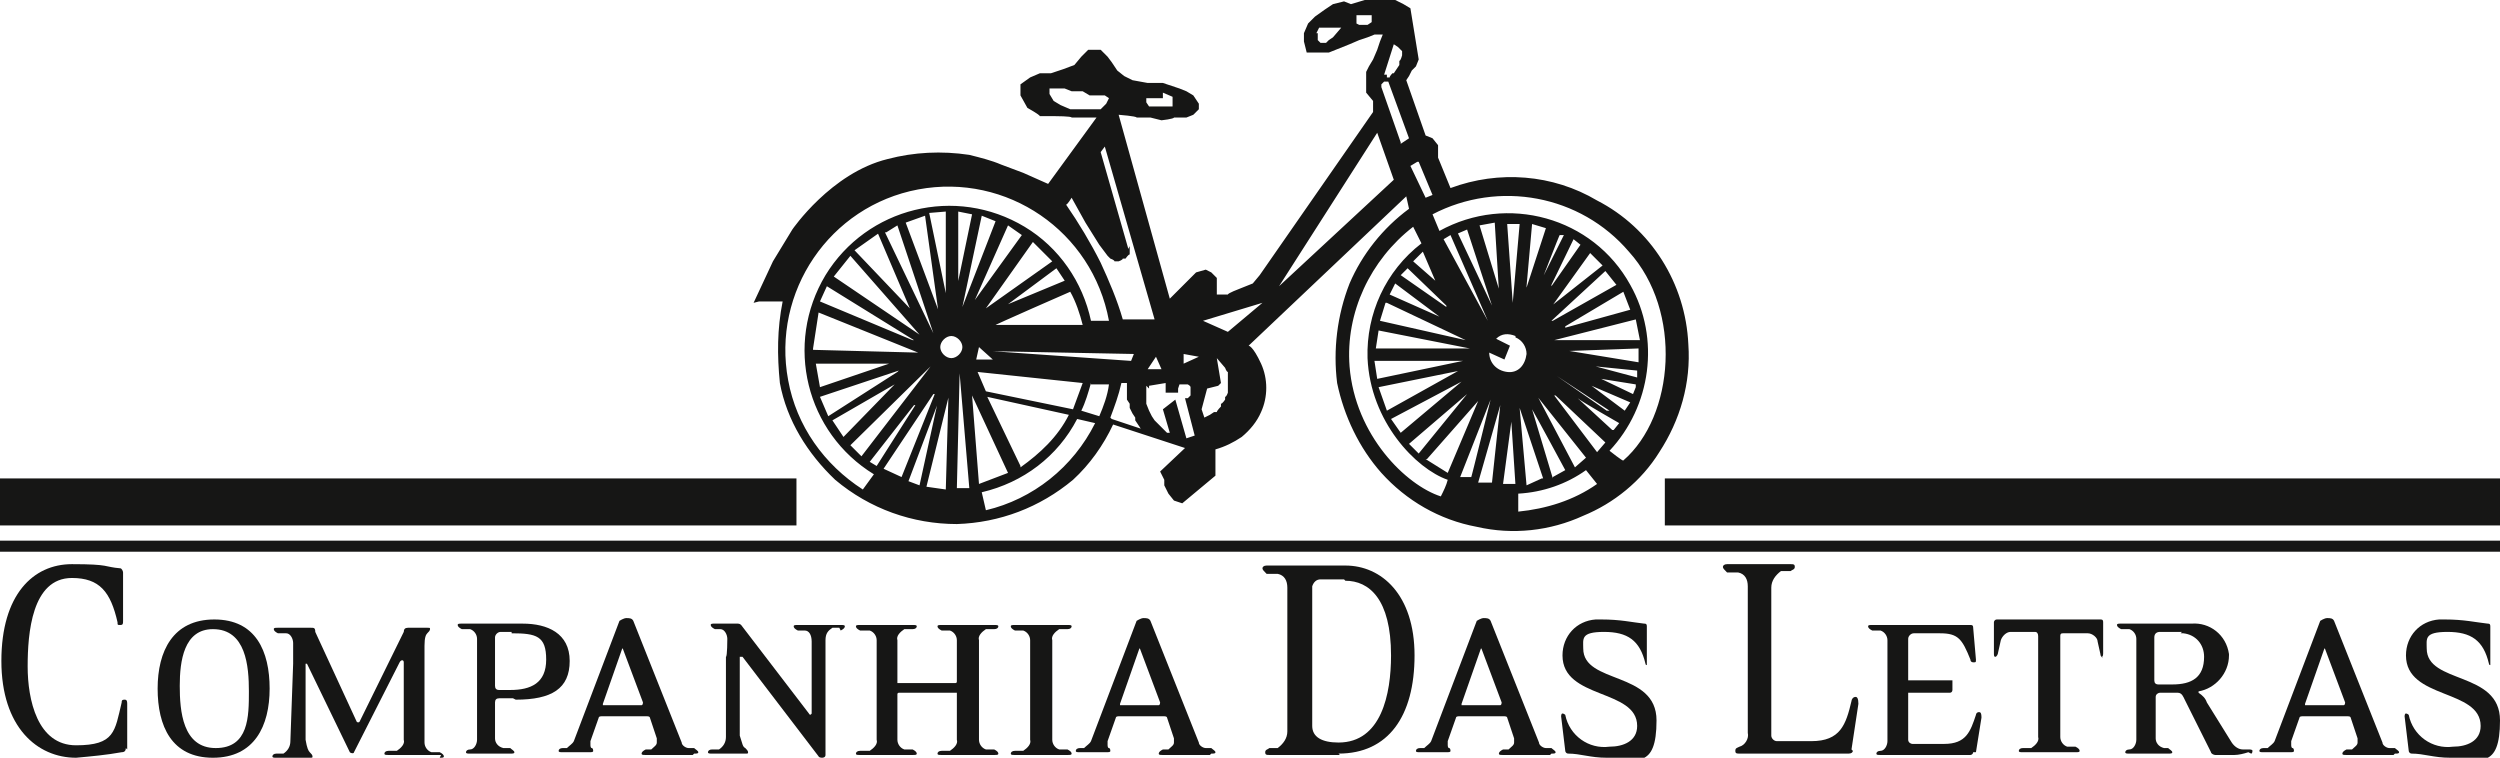<?xml version="1.0" encoding="UTF-8"?>
<svg id="Layer_1" xmlns="http://www.w3.org/2000/svg" version="1.1" viewBox="0 0 180.8 54.8">
  <!-- Generator: Adobe Illustrator 29.3.1, SVG Export Plug-In . SVG Version: 2.1.0 Build 151)  -->
  <defs>
    <style>
      .st0 {
        fill: #161615;
      }
    </style>
  </defs>
  <path class="st0" d="M0,34.6h57.6v3.4H0v-3.4Z"/>
  <path class="st0" d="M120.4,34.6h60.4v3.4h-60.4v-3.4Z"/>
  <path class="st0" d="M0,39.1h180.8v.8H0v-.8Z"/>
  <path class="st0" d="M9.1,54.1c0,.2-.1.3-.3.3-1.1.2-2.2.3-3.3.4-2.8,0-5.4-2.2-5.4-7s2.3-7,5.1-7,2.3.2,3.5.3c.1,0,.2.2.2.3v3.5c0,.2,0,.3-.2.3s-.2,0-.2-.2c-.5-2.2-1.3-3.2-3.3-3.2-2.9,0-3.2,4-3.2,6.4s.7,5.7,3.5,5.7,2.8-1,3.3-3.1c0-.1,0-.2.2-.2.1,0,.2,0,.2.3v3.3Z"/>
  <path class="st0" d="M15.4,45.5c-2.1,0-2.4,2.3-2.4,4.1s.2,4.5,2.6,4.5,2.4-2.3,2.4-4.1-.2-4.5-2.6-4.5M15.4,54.8c-3,0-4-2.3-4-5s1.1-5,4.1-5,4,2.3,4,5-1.1,5-4.1,5"/>
  <path class="st0" d="M31.9,54.6h-3.8c-.2,0-.3,0-.3-.1s.1-.2.3-.2h.6c.3-.2.6-.5.5-.8v-3.6s0-2,0-2c0-.2-.2-.2-.3,0l-3.3,6.5c0,.1-.2.1-.3,0,0,0,0,0,0,0l-3.1-6.4c0,0,0,0-.1,0,0,0,0,0,0,.1v5.4c.1.6.2.8.3.9.1.1.2.2.2.3s0,.1-.2.1h-2.4c-.2,0-.3,0-.3-.1s.1-.2.3-.2h.5c.3-.2.5-.5.5-.9l.2-5.6v-1.5c0-.3-.2-.7-.5-.7h-.6c-.2-.1-.3-.2-.3-.3s.1-.1.3-.1h2.4c.2,0,.3,0,.3.3l3,6.5c0,0,.1.1.2,0,0,0,0,0,0,0l3.2-6.5c0-.2.1-.3.3-.3h1.4c.2,0,.2,0,.2.1s-.1.2-.2.3c-.1.1-.2.3-.2.9v3.4s0,3.6,0,3.6c0,.3.2.6.5.7h.6c.2.1.3.2.3.3s-.1.1-.3.1"/>
  <path class="st0" d="M37,45.7h-.8c-.2,0-.4.2-.4.4v3.5c0,.2.1.3.3.3h.8c1.5,0,2.6-.5,2.6-2.2s-.7-1.9-2.5-1.9M37.1,50.5h-1c-.2,0-.3.1-.3.3v2.6c0,.3.2.6.6.7h.5c.1.1.3.2.3.3s-.1.1-.3.1h-2.9c-.2,0-.3,0-.3-.1s.1-.2.3-.2c.3,0,.5-.4.5-.7v-3.7s0-3.6,0-3.6c0-.3-.2-.6-.5-.7h-.6c-.2-.1-.3-.2-.3-.3s.1-.1.3-.1h4.4c1.8,0,3.4.7,3.4,2.7s-1.3,2.8-3.9,2.8"/>
  <path class="st0" d="M45.1,46.9s0,0-.1,0c0,0,0,0,0,0l-1.4,4c0,0,0,.1,0,.1,0,0,0,0,0,0h2.8c0,0,.1,0,.1-.2l-1.5-4ZM50.1,54.6h-3.4c-.2,0-.3,0-.3-.1s.1-.2.3-.3h.4c.2-.2.4-.3.4-.5,0,0,0-.2,0-.3l-.5-1.5c0,0,0-.1-.2-.1h-3.3c0,0-.2,0-.2.1l-.6,1.7c0,.1,0,.2,0,.3,0,0,0,.2.1.2,0,0,.1,0,.1.2,0,.1-.1.1-.3.1h-1.9c-.2,0-.3,0-.3-.1s.1-.2.3-.2h.3c.2-.2.4-.3.5-.5l3.3-8.7c0,0,.3-.2.5-.2s.4,0,.5.2l3.5,8.8c0,.2.3.4.5.4h.4c.1.1.3.2.3.3s-.1.1-.3.1"/>
  <path class="st0" d="M60.7,45.4h-.5c-.3.2-.5.4-.5.9v3.5s0,4.8,0,4.8c0,.3-.5.2-.5.1l-5.5-7.2c0,0-.2,0-.2,0v5.7c.2.6.2.8.4.9.1.1.2.2.2.3s0,.1-.2.1h-2.4c-.2,0-.3,0-.3-.1s.1-.2.3-.2h.5c.3-.2.5-.5.5-.9v-5.8c.1,0,.1-1.3.1-1.3,0-.3-.2-.7-.5-.7h-.4c-.2-.1-.3-.2-.3-.3s.1-.1.3-.1h1.6c.1,0,.2,0,.3.1l4.9,6.4c.1.2.2,0,.2,0v-1.7s0-3.5,0-3.5c0-.5-.2-.8-.5-.8h-.5c-.2-.1-.3-.2-.3-.3s.1-.1.3-.1h3.1c.2,0,.3,0,.3.1s-.1.2-.3.3"/>
  <path class="st0" d="M71.9,54.6h-3.8c-.2,0-.3,0-.3-.1s.1-.2.3-.2h.6c.3-.2.6-.5.5-.8v-3.3c0,0,0-.1,0-.1h-4.2c0,0-.1,0-.1.1v3.3c0,.3.2.6.5.7h.6c.2.1.3.2.3.3s-.1.1-.3.1h-3.8c-.2,0-.3,0-.3-.1s.1-.2.3-.2h.7c.3-.2.6-.5.5-.8v-3.6s0-3.6,0-3.6c0-.3-.2-.6-.5-.7h-.7c-.2-.1-.3-.2-.3-.3s.1-.1.3-.1h3.8c.2,0,.3,0,.3.1s-.1.2-.3.2h-.6c-.3.2-.6.5-.5.8v3c0,0,0,.1,0,.1h4.2c0,0,.1,0,.1-.1v-3c0-.3-.2-.6-.5-.7h-.6c-.2-.1-.3-.2-.3-.3s.1-.1.3-.1h3.8c.2,0,.3,0,.3.1s-.1.2-.3.2h-.6c-.3.2-.6.5-.5.8v3.6s0,3.6,0,3.6c0,.3.2.6.5.7h.6c.2.1.3.2.3.3s-.1.1-.3.1"/>
  <path class="st0" d="M77.2,54.6h-3.8c-.2,0-.3,0-.3-.1s.1-.2.3-.2h.6c.3-.2.6-.5.5-.8v-3.6s0-3.6,0-3.6c0-.3-.2-.6-.5-.7h-.6c-.2-.1-.3-.2-.3-.3s.1-.1.3-.1h3.8c.2,0,.3,0,.3.1s-.1.2-.3.2h-.6c-.3.2-.6.5-.5.8v3.6s0,3.6,0,3.6c0,.3.2.6.5.7h.6c.2.1.3.2.3.3s-.1.1-.3.1"/>
  <path class="st0" d="M82.5,46.9s0,0-.1,0c0,0,0,0,0,0l-1.4,4c0,0,0,.1,0,.1,0,0,0,0,0,0h2.8c0,0,.1,0,.1-.2l-1.5-4ZM87.5,54.6h-3.4c-.2,0-.3,0-.3-.1s.1-.2.3-.3h.4c.2-.2.4-.3.4-.5,0,0,0-.2,0-.3l-.5-1.5c0,0,0-.1-.2-.1h-3.3c0,0-.2,0-.2.1l-.6,1.7c0,.1,0,.2,0,.3,0,0,0,.2.1.2,0,0,.1,0,.1.2,0,.1-.1.1-.3.1h-1.9c-.2,0-.3,0-.3-.1s.1-.2.3-.2h.3c.2-.2.4-.3.5-.5l3.3-8.7c0,0,.3-.2.5-.2s.4,0,.5.2l3.5,8.8c0,.2.3.4.5.4h.4c.1.1.3.2.3.3s-.1.1-.3.1"/>
  <path class="st0" d="M97.2,41.9h-1.7c-.3,0-.5.2-.6.5v5.4s0,4.7,0,4.7c0,.8.7,1.2,1.9,1.2,3.1,0,3.8-3.5,3.8-6.3,0-4.1-1.6-5.4-3.3-5.4M96.9,54.6h-5.1c-.2,0-.3,0-.3-.2s.2-.2.3-.3h.6c.4-.3.7-.7.7-1.2v-5.2s0-5.2,0-5.2c0-.5-.2-.9-.7-1h-.8c-.2-.2-.3-.3-.3-.4s.1-.2.3-.2h5.7c2.6,0,5,2.1,5,6.5s-1.9,7.1-5.5,7.1"/>
  <path class="st0" d="M107.2,46.9s0,0-.1,0c0,0,0,0,0,0l-1.4,4c0,0,0,.1,0,.1,0,0,0,0,0,0h2.8c0,0,.1,0,.1-.2l-1.5-4ZM112.1,54.6h-3.4c-.2,0-.3,0-.3-.1s.1-.2.3-.3h.4c.2-.2.4-.3.4-.5,0,0,0-.2,0-.3l-.5-1.5c0,0,0-.1-.2-.1h-3.3c0,0-.2,0-.2.1l-.6,1.7c0,.1,0,.2,0,.3,0,0,0,.2.1.2,0,0,.1,0,.1.2,0,.1-.1.1-.3.1h-1.9c-.2,0-.3,0-.3-.1s.1-.2.3-.2h.3c.2-.2.4-.3.5-.5l3.3-8.7c0,0,.3-.2.5-.2s.4,0,.5.2l3.5,8.8c0,.2.3.4.5.4h.4c.1.1.3.2.3.3s-.1.1-.3.1"/>
  <path class="st0" d="M116.2,54.8c-1.2,0-1.9-.3-2.8-.3-.1,0-.2-.1-.2-.2l-.3-2.5c0,0,0-.2.1-.2,0,0,.1,0,.2.1.3,1.5,1.7,2.5,3.2,2.3,1,0,2-.4,2-1.5,0-2.7-5.4-1.9-5.4-5.1,0-1.4,1-2.5,2.4-2.6.1,0,.3,0,.4,0,1.4,0,2.2.2,3.1.3.1,0,.2,0,.2.2v2.6c0,0,0,.1,0,.2,0,0,0,0,0,0,0,0-.1,0-.1-.1-.4-1.7-1.3-2.3-3-2.3s-1.5.5-1.5,1.2c0,2.6,5.3,1.6,5.3,5.2s-1.5,2.8-3.4,2.8"/>
  <path class="st0" d="M134,54.3c0,.1-.1.2-.3.2h-7.9c-.2,0-.3,0-.3-.2s.1-.2.3-.3c.4-.1.7-.6.6-1v-5.4s0-5.2,0-5.2c0-.5-.2-.9-.7-1h-.8c-.2-.2-.3-.3-.3-.4s.1-.2.3-.2h4.6c.2,0,.3,0,.3.2s-.2.2-.3.3h-.7c-.4.3-.7.7-.7,1.2v5.2s0,5.5,0,5.5c0,.2.2.4.4.4h2.5c2.1,0,2.5-1.2,2.9-2.9,0-.1.1-.3.3-.3.1,0,.2.1.2.5l-.5,3.3Z"/>
  <path class="st0" d="M142.7,54.4c0,.1-.1.2-.2.2h-6.5c-.2,0-.3,0-.3-.1s.1-.2.3-.2c.3,0,.5-.4.5-.7v-3.7s0-3.6,0-3.6c0-.3-.2-.6-.5-.7h-.6c-.2-.1-.3-.2-.3-.3s.1-.1.3-.1h7.1c.1,0,.2,0,.2.2l.2,2.3c0,.2,0,.2-.2.2,0,0-.2,0-.2-.2-.6-1.5-.9-1.9-2.2-1.9h-1.9c-.2,0-.4.2-.4.4v2.9c0,0,0,.1,0,.1h3c0,0,.2,0,.2,0,0,0,0,0,0,0v.7c0,0,0,.2-.2.2h-3c0,0,0,0,0,0v3.4c0,.2.2.3.3.3h2.3c1.6,0,1.9-.9,2.3-2.1,0-.1.1-.2.2-.2.1,0,.2,0,.2.4l-.4,2.5Z"/>
  <path class="st0" d="M152.1,47.6c0,0-.2-.1-.2-.3l-.2-.9c0-.3-.4-.6-.7-.6h-1.8c-.1,0-.2,0-.2.2v3.7s0,3.6,0,3.6c0,.3.2.6.5.7h.6c.2.1.3.2.3.3s-.1.1-.3.1h-3.8c-.2,0-.3,0-.3-.1s.1-.2.3-.2h.6c.3-.2.6-.5.5-.8v-3.6s0-3.7,0-3.7c0-.2-.1-.3-.2-.3h-1.8c-.3,0-.6.3-.7.6l-.2.9c0,.1-.1.3-.2.3s-.1-.1-.1-.3v-2.2c0-.1.1-.2.2-.2h7.5c.1,0,.2,0,.2.2v2.2c0,.1,0,.3-.1.3"/>
  <path class="st0" d="M157.8,45.7h-1.6c-.2,0-.4.1-.4.4v3.1c0,.2.1.3.3.3h1c1.4,0,2.3-.5,2.3-2,0-.9-.6-1.6-1.5-1.7,0,0-.1,0-.2,0M162.6,54.4c-.3.1-.7.2-1,.2h-1.4c-.1,0-.3-.1-.3-.2l-1.9-3.8c-.1-.2-.2-.5-.5-.5h-1.3c-.1,0-.3.1-.3.3v3c0,.3.2.6.6.7h.3c.1.1.3.2.3.3s-.1.1-.3.1h-2.8c-.2,0-.3,0-.3-.1s.1-.2.3-.2c.3,0,.5-.4.5-.7v-3.7s0-3.6,0-3.6c0-.3-.2-.6-.5-.7h-.6c-.2-.1-.3-.2-.3-.3s.1-.1.3-.1h5.1c1.3-.1,2.5.8,2.7,2.2,0,0,0,0,0,.1,0,1.3-1,2.4-2.2,2.6,0,0,0,0,0,.1.3.2.5.4.6.7l1.8,2.9c.2.3.5.5.8.5.2,0,.3,0,.5,0,0,0,.2,0,.2.1,0,0,0,0,0,0,0,0,0,.2-.1.2"/>
  <path class="st0" d="M168.2,46.9s0,0-.1,0c0,0,0,0,0,0l-1.4,4c0,0,0,.1,0,.1,0,0,0,0,0,0h2.8c0,0,.1,0,.1-.2l-1.5-4ZM173.1,54.6h-3.4c-.2,0-.3,0-.3-.1s.1-.2.3-.3h.4c.2-.2.4-.3.4-.5,0,0,0-.2,0-.3l-.5-1.5c0,0,0-.1-.2-.1h-3.3c0,0-.2,0-.2.1l-.6,1.7c0,.1,0,.2,0,.3,0,0,0,.2.1.2,0,0,.1,0,.1.2,0,.1-.1.1-.3.1h-1.9c-.2,0-.3,0-.3-.1s.1-.2.3-.2h.3c.2-.2.4-.3.5-.5l3.3-8.7c0,0,.3-.2.5-.2s.4,0,.5.2l3.5,8.8c0,.2.3.4.5.4h.4c.1.1.3.2.3.3s-.1.1-.3.1"/>
  <path class="st0" d="M177.2,54.8c-1.2,0-1.9-.3-2.8-.3-.1,0-.2-.1-.2-.2l-.3-2.5c0,0,0-.2.1-.2,0,0,.1,0,.2.1.3,1.5,1.7,2.5,3.2,2.3,1,0,2-.4,2-1.5,0-2.7-5.4-1.9-5.4-5.1,0-1.4,1-2.5,2.4-2.6.1,0,.3,0,.4,0,1.4,0,2.2.2,3.1.3.1,0,.2,0,.2.2v2.6c0,0,0,.1,0,.2,0,0,0,0,0,0,0,0-.1,0-.1-.1-.4-1.7-1.3-2.3-3-2.3s-1.5.5-1.5,1.2c0,2.6,5.3,1.6,5.3,5.2s-1.5,2.8-3.4,2.8"/>
  <path class="st0" d="M69.6,25.1c0-.4-.4-.8-.8-.8-.4,0-.8.4-.8.8s.4.8.8.8h0c.4,0,.8-.4.8-.8M70.8,25.1l-.2.9h1.2l-1-.9ZM71,35.6c.1.4.2.9.3,1.3,3.4-.8,6.3-3.1,7.9-6.3l-1.3-.3c-1.4,2.7-3.9,4.6-6.9,5.3M109.8,35.7s0,1.3,0,1.3c2-.2,4-.8,5.7-2l-.8-1c-1.4,1-3.1,1.6-4.9,1.7M103.6,15.5l.5,1.2c4.9-2.7,11.1-1,13.8,3.9,2.2,3.9,1.5,8.8-1.5,12,0,0,1,.8,1,.7,3.7-3.2,4.3-10.8.4-15.1-3.5-4.1-9.4-5.2-14.2-2.7M104.2,35.9c.2-.4.4-.8.5-1.2-2.3-.8-5.6-4.2-5.8-8.8-.1-3.2,1.3-6.3,3.9-8.3,0,0-.6-1.2-.6-1.2-3.1,2.4-4.9,6.2-4.6,10.1.4,5,4.1,8.6,6.6,9.4M64,16.8l3.5,7.3-2.6-7.8-.8.5ZM65.8,22.3l-2.3-5.4-1.7,1.2,4,4.2ZM66.5,24.2l-5-5.7-1.2,1.5,6.2,4.2ZM66.1,24.6l-6.3-3.9-.5,1.1,6.7,2.8ZM58.8,25.3l7.6.2-7.2-2.9-.4,2.6ZM64.3,26.3h-5.3s.3,1.7.3,1.7l5-1.7ZM65,26.8l-5.7,1.9.6,1.4,5-3.2ZM64.7,27.8l-4.5,2.6.8,1.2,3.7-3.8ZM67.3,26.5l-5.8,5.7.8.8,5-6.5ZM66.1,29.3l-3.2,4.1.5.3,2.8-4.4ZM67.5,28.5l-3.6,5.4,1.3.6,2.4-6ZM68,28.7l-2.3,6.1.8.3,1.4-6.4ZM68.7,28.3l-1.7,6.9,1.4.2.2-7.1ZM69.2,35.3h.9c0,0-.7-8.3-.7-8.3l-.2,8.3ZM72.9,34.2l-2.6-5.6.5,6.4,2.1-.8ZM73.8,33.8c1.4-1,2.7-2.2,3.5-3.8l-5.9-1.3,2.4,5ZM71.3,28.3l6.3,1.3.7-1.9-7.6-.8.6,1.4ZM71.8,23.5c-.1,0,6.5,0,6.5,0-.2-.8-.5-1.7-.9-2.4,0,0-5.5,2.4-5.6,2.5M72.9,22l4.1-1.7-.6-.9-3.5,2.6ZM71.3,22.3l4.8-3.4-1.4-1.4-3.4,4.8ZM70.5,21.7l3.4-4.7-1-.7-2.4,5.4ZM69.6,22.2l2.4-6.2-1-.4-1.4,6.6ZM69.2,20.8l1.1-5.3-1-.2v5.4ZM68.4,21.3v-6s-1.2.1-1.2.1l1.2,5.8ZM67.9,22.8l-1-7.2-1.4.5,2.5,6.7ZM107.6,23.2l-2.7-6.2-.5.3,3.2,5.9ZM103.8,20.3l-.9-2.1-.7.7,1.6,1.4ZM104.6,22.1l-2.8-2.7-.5.5,3.3,2.3ZM104.1,22.9l-3.2-2.4-.4.8,3.6,1.6ZM100.2,21.9l-.4,1.3,6.2,1.4-5.7-2.7ZM99.7,23.9l-.2,1.3h6.8c0,0-6.6-1.3-6.6-1.3ZM105.8,26.1h-6.4c0,0,.2,1.3.2,1.3l6.2-1.3ZM105.6,26.8l-5.9,1.2.6,1.7,5.2-2.9ZM105.7,27.6l-5.1,2.7.7,1,4.4-3.7ZM101.9,32.1l.7.7,3.5-4.3-4.2,3.6ZM103.1,33.2l1.6,1,2.2-5.2-3.7,4.2ZM105.6,34.5h.8c0,.1,1.4-5.6,1.4-5.6l-2.2,5.6ZM106.9,34.9h1c0,0,.6-5.6.6-5.6l-1.6,5.6ZM109.6,35.1l-.3-4.6-.6,4.5h1ZM111.6,34.6l-1.7-5.1.5,5.6,1.1-.5ZM112.3,34.5l.9-.5s-2.1-3.9-2.4-4.4l1.5,5ZM110.9,28.1l3,5.7.8-.7-3.9-4.9ZM112.4,28.6l3.1,4.1.6-.7-3.6-3.4ZM116.7,31.1l.4-.5s-2.8-1.6-3-1.8l2.5,2.3ZM116.2,29.7h.2c0,0-3.8-2.5-3.8-2.5l3.6,2.5ZM115.1,27.9l2.4,1.8.4-.6-2.8-1.2ZM118.3,27.8l-2.5-.4,2.3,1.1.2-.5M115.4,26.5l3,.8v-.5s-3-.3-3-.3ZM113,25.3l5.5.9v-1s-5.5.2-5.5.2ZM112.4,24.6h6.2l-.3-1.5-5.9,1.5ZM113.2,23.7l4.7-1.3-.5-1.3-4.2,2.5ZM112.3,23.2l4.6-2.6-.8-1-3.9,3.6ZM112.1,22.2l3.8-3-.9-.9-2.8,3.9ZM112.2,20.7l2.1-3-.5-.4-1.6,3.3ZM111.2,20.8l1.9-3.8h-.3c0-.1-1.5,3.8-1.5,3.8ZM110.4,20.8l1.4-4.3-1-.3-.4,4.5ZM109.4,21.9l.5-5.7h-.9s.4,5.7.4,5.7ZM108.4,21l-.3-4.9-1.1.2,1.4,4.6ZM105.4,16.8l2.5,5.3-1.8-5.5-.7.3ZM63.2,34.3c-4.9-3-6.5-9.4-3.5-14.4,3-4.9,9.4-6.5,14.4-3.5,2.5,1.5,4.2,4,4.8,6.8h1.3c-1.2-6.5-7.4-10.7-13.8-9.5-6.4,1.2-10.6,7.4-9.4,13.8.6,3.3,2.6,6.1,5.4,7.9l.8-1.1ZM78.9,27.7c-.2.7-.4,1.4-.7,2l1.3.4c.3-.7.6-1.5.7-2.3h-1.3ZM109.6,24.3c-.5-.2-1-.2-1.4.2l1,.5-.4,1-1.1-.5c0,.7.5,1.3,1.3,1.4s1.3-.5,1.4-1.3c0-.5-.3-1-.8-1.2M84,7.1h-.6c0,0-.5,0-.5,0v.3c0,0,.2.3.2.3h.6c0,0,.6,0,.6,0h.5c0,0,0-.7,0-.7l-.7-.3v.4ZM75.9,6.3v.5l.3.5.5.3.7.3c.3,0,.5,0,.8,0h.7c.4,0,.3,0,.3,0h.4c0,0,.4-.4.4-.4l.2-.4-.3-.2h-1.1c0,0-.5-.3-.5-.3h-.8c0,0-.5-.2-.5-.2h-.4c0,0-.7,0-.7,0ZM80.4,30.3s2.1.7,2.1.7l-.2-.3-.2-.3v-.2c0,0-.2-.3-.2-.3l-.2-.4v-.3c0,0-.2-.3-.2-.3v-.3s0-.3,0-.3v-.6s-.4,0-.4,0c-.2.9-.5,1.7-.8,2.5M98.6,1.1h-.5c0,.1,0,.4,0,.4v.2c0,0,.2.1.2.1h.3c0,0,.3,0,.3,0l.3-.2v-.5c-.1,0-.5,0-.5,0ZM95.3,2.4v.3c0,0,0,.2,0,.2l.2.2h.4c0,0,.2-.2.2-.2l.3-.2.6-.7h-.4s-.3,0-.3,0h-.3s-.3,0-.3,0h-.3c0,0-.2.4-.2.4ZM100.3,5.6h.2c0-.1.2-.3.2-.3h.1c0,0,.2-.3.2-.3l.2-.3v-.3c.1,0,.2-.4.2-.4v-.3s-.3-.3-.3-.3l-.3-.2-.7,2.2h.2ZM102.5,11.7l-.5.3,1.1,2.3.5-.2-1-2.4ZM101.3,10.4l.6-.4-1.5-4.1h-.3s-.2.2-.2.2v.2s1.4,4,1.4,4ZM100.8,13l-1.2-3.4-7.1,11.1,8.3-7.7ZM81.7,17.8v.6c-.1,0-.3.3-.3.3h-.2c0,.1-.3.2-.3.2h-.3c0-.1-.3-.2-.3-.2l-.2-.2-.3-.4-.3-.4-.5-.8-.5-.8-1-1.8s-.3.5-.4.5c.9,1.3,1.8,2.8,2.5,4.2.6,1.3,1.2,2.7,1.6,4.1h2.3c0,0-3.6-12.5-3.6-12.5l-.3.4,2,7ZM87,23.2l1.8.8,2.5-2.1-4.3,1.3ZM71.8,25.4l10,.7.2-.5-10.2-.2ZM83,26.7h1c0,0-.4-.9-.4-.9l-.6.9ZM85.6,25.7v.6s1.1-.5,1.1-.5l-1.1-.2ZM82.9,27.9v.3s0,.7,0,.7v.3c0,0,.2.5.2.5l.2.4.2.3.3.3.3.3.3.3h.2c0,0-.5-1.7-.5-1.7l.9-.7.8,2.8.6-.2-.7-2.7h.2s.2-.2.2-.2h0c0-.1,0-.3,0-.3h0c0-.1,0-.3,0-.3h0c0-.1-.2-.2-.2-.2h-.2c0,0-.2,0-.2,0h-.2c0,0-.1.3-.1.3v.3h-.9c0,.1,0-.7,0-.7l-1.2.2v.2ZM88.1,27.9l-.8.2-.4,1.5.2.6.4-.2.3-.2h.2c0-.1.3-.4.3-.4v-.2c.1,0,.3-.3.3-.3v-.2c.1,0,.2-.3.2-.3v-.5s0-.5,0-.5v-.5c-.1,0-.2-.3-.2-.3l-.6-.7.3,1.8ZM54.5,21.9l1.4-3,1.4-2.3s2.8-4.1,6.9-5.1c1.9-.5,3.9-.6,5.9-.3.8.2,1.6.4,2.3.7l1.6.6,1.8.8,3.5-4.8h-1.8c0-.1-1.2-.1-1.2-.1h-1.1c0-.1-.9-.6-.9-.6l-.5-.9v-.8l.7-.5.7-.3h.8c0,0,.9-.3.9-.3l.8-.3.5-.6.5-.5h.5c0,0,.4,0,.4,0l.5.5.3.4.4.6.5.4.6.3,1.1.2h1.1c0,0,1.2.4,1.2.4l.5.2.5.3.4.6v.4c0,0-.4.4-.4.4l-.5.2h-.9c0,.1-.9.2-.9.2l-.8-.2h-1c0-.1-1.3-.2-1.3-.2l3.7,13.3,1.9-1.9.7-.2.4.2.4.4v.6c0,0,0,.6,0,.6h.8c0-.1.8-.4.8-.4l1-.4.5-.6,8.2-11.8v-.8c0,0-.5-.6-.5-.6v-1.5c0,0,.2-.4.2-.4l.3-.5.3-.7.2-.6.2-.5h-.6c0,0-.5.2-.5.2l-.6.2-.7.3-.5.2-.5.2-.5.2h-.8c0,0-.8,0-.8,0l-.2-.8v-.6l.3-.7.5-.5.7-.5.6-.4.8-.2.5.2,1-.3h2.2l.6.3.5.3.6,3.7-.2.5-.3.3-.2.4-.2.3,1.4,4,.5.2.4.5v.4c0,0,0,.5,0,.5l.9,2.2c3.5-1.3,7.4-1,10.6.9,3.9,2,6.4,6,6.6,10.4.2,2.8-.6,5.5-2.1,7.8-1.3,2.1-3.3,3.7-5.5,4.6-2.4,1.1-5.1,1.4-7.7.8-2.7-.5-5.1-1.9-6.9-3.9-1.6-1.8-2.7-4.1-3.2-6.5-.3-2.4,0-4.9.9-7.2.9-2.1,2.4-4,4.3-5.4l-.2-.9-11.4,10.8s.3,0,.9,1.3c.5,1.1.5,2.4,0,3.5-.3.7-.8,1.3-1.4,1.8-.6.4-1.2.7-1.9.9v1.9l-2.4,2-.6-.2-.4-.5-.3-.6v-.4c0,0-.3-.6-.3-.6l1.8-1.7-5.2-1.7c-.7,1.5-1.7,2.9-2.9,4-2.4,2-5.3,3.1-8.4,3.2-3.2,0-6.3-1.1-8.8-3.2-2-1.9-3.5-4.3-4-7-.2-2-.2-3.9.2-5.9h-1.7Z"/>
</svg>
